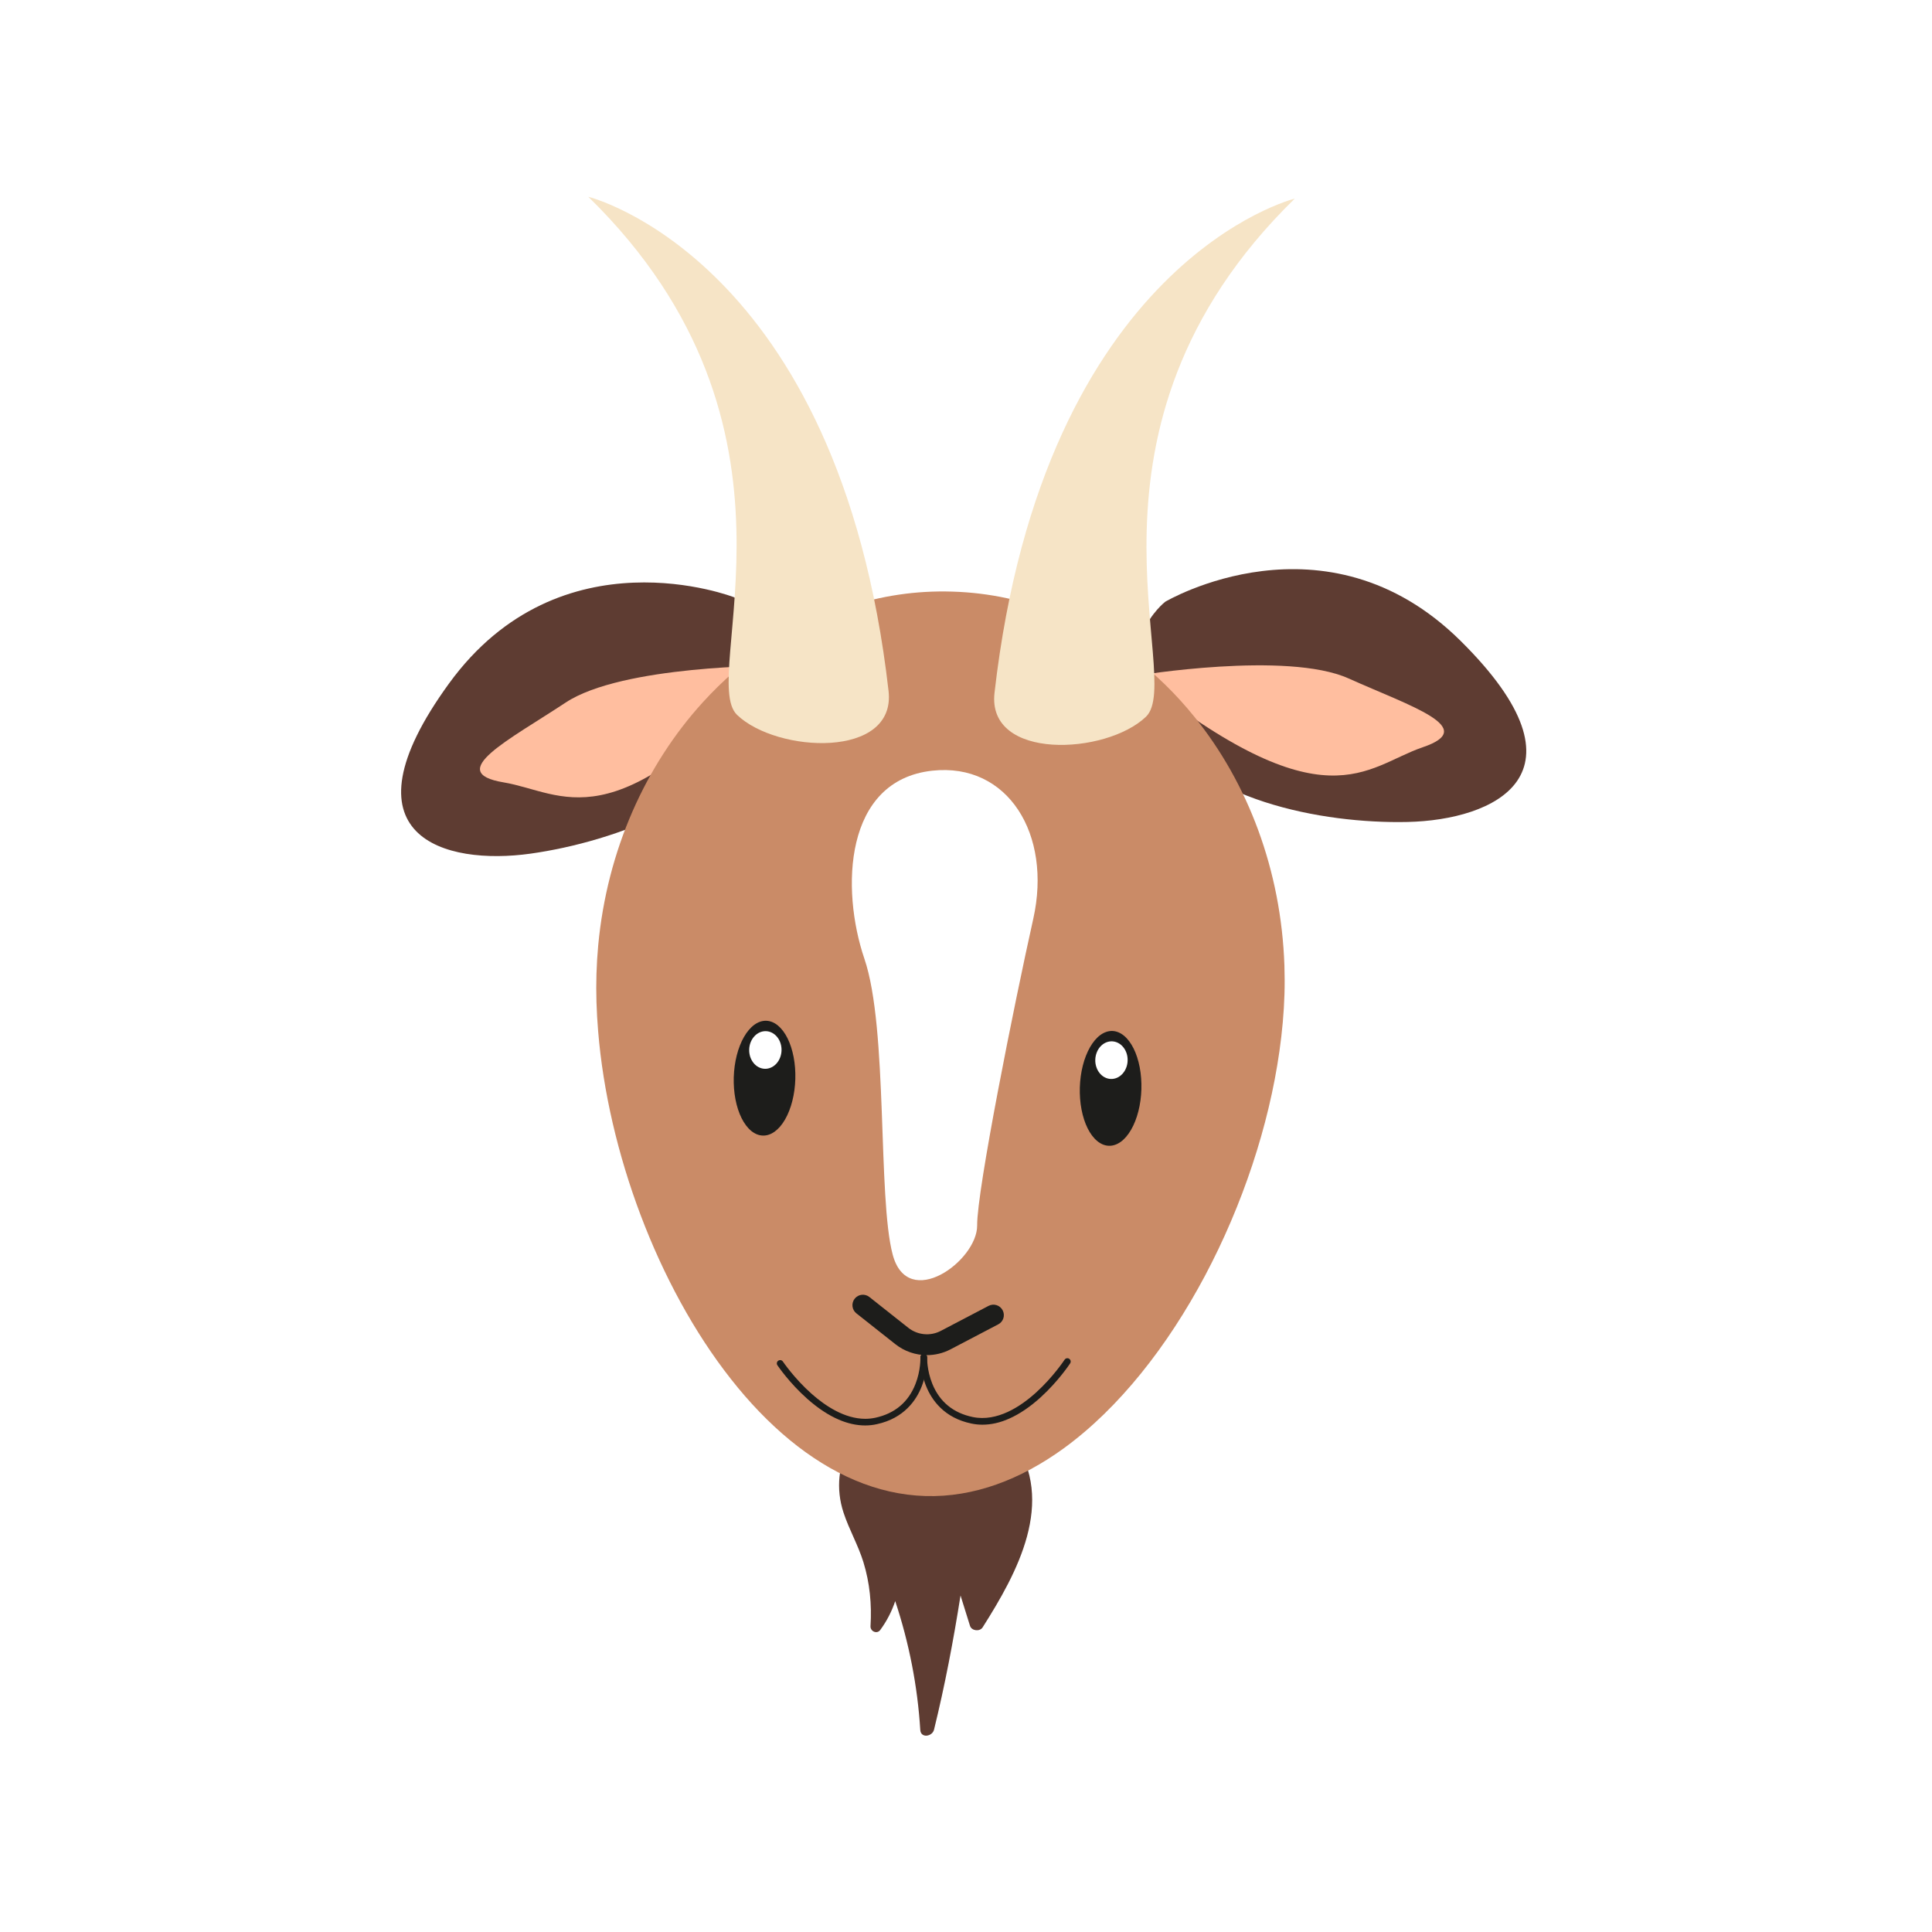 <svg xmlns="http://www.w3.org/2000/svg" xmlns:xlink="http://www.w3.org/1999/xlink" width="500" zoomAndPan="magnify" viewBox="0 0 375 375" height="500" preserveAspectRatio="xMidYMid meet" version="1.0"><defs><clipPath id="99a5f1ce10"><path d="M 192 38.199 L 252 38.199 L 252 145 L 192 145 Z M 192 38.199 " clip-rule="nonzero"/></clipPath><clipPath id="5591e26a14"><path d="M 114 38.199 L 173 38.199 L 173 145 L 114 145 Z M 114 38.199 " clip-rule="nonzero"/></clipPath></defs><rect x="-37.5" width="450" fill="#ffffff" y="-37.5" height="450" fill-opacity="1"/><rect x="-37.5" width="450" fill="#ffffff" y="-37.5" height="450" fill-opacity="1"/><path fill="#5e3c32" d="M 142.504 115.938 C 142.504 115.938 108.867 102.77 87.141 132.68 C 65.414 162.586 86.469 168 102.953 165.695 C 119.438 163.387 142.668 154.883 148.707 138.688 C 154.75 122.496 142.504 115.938 142.504 115.938 Z M 142.504 115.938 " fill-opacity="1" fill-rule="nonzero"/><path fill="#ffbe9f" d="M 150.352 129.203 C 150.352 129.203 120.762 129.109 109.793 136.367 C 98.82 143.625 86.195 149.93 97.746 151.859 C 109.293 153.781 118.828 164.109 150.352 129.203 Z M 150.352 129.203 " fill-opacity="1" fill-rule="nonzero"/><path fill="#5e3c32" d="M 196.703 279.512 C 192.883 274.004 186.832 272.703 180.469 272.918 C 175.09 273.098 166.637 273.711 165.129 279.98 C 162.727 284.141 162.195 288.949 163.734 293.613 C 164.816 296.898 166.57 299.906 167.59 303.219 C 168.828 307.242 169.23 311.438 168.965 315.629 C 168.895 316.629 170.207 317.25 170.852 316.383 C 172.152 314.617 173.094 312.754 173.762 310.773 C 176.445 318.867 178.098 327.25 178.625 335.785 C 178.73 337.449 180.965 337.074 181.293 335.73 C 183.406 327.133 185.059 318.426 186.438 309.684 C 187.051 311.648 187.664 313.609 188.277 315.574 C 188.59 316.57 190.18 316.734 190.727 315.871 C 197.457 305.266 204.992 291.484 196.703 279.512 Z M 196.703 279.512 " fill-opacity="1" fill-rule="nonzero"/><path fill="#5e3c32" d="M 226.18 116.793 C 226.18 116.793 257.254 98.383 283.516 124.406 C 309.781 150.434 289.883 159.16 273.238 159.543 C 256.598 159.922 232.301 155.262 223.727 140.25 C 215.156 125.234 226.18 116.793 226.18 116.793 Z M 226.18 116.793 " fill-opacity="1" fill-rule="nonzero"/><path fill="#ffbe9f" d="M 220.578 131.148 C 220.578 131.148 249.77 126.293 261.766 131.688 C 273.762 137.082 287.246 141.277 276.156 145.039 C 265.066 148.801 257.32 160.523 220.578 131.148 Z M 220.578 131.148 " fill-opacity="1" fill-rule="nonzero"/><path fill="#ca8b67" d="M 249.316 192.969 C 249.207 196.57 248.871 200.293 248.336 204.043 C 244.23 233.023 227.891 265.543 206.469 281.121 C 198.148 287.156 189.051 290.66 179.617 290.379 C 170.164 290.102 161.293 286.07 153.328 279.535 C 149.246 276.176 145.402 272.168 141.863 267.66 C 127.613 249.566 118.008 223.492 116.098 200.148 C 115.781 196.375 115.664 192.637 115.773 189.039 C 115.828 187.176 115.945 185.332 116.113 183.484 C 117.84 164.992 125.316 148.516 136.406 136.324 C 144.035 127.926 153.379 121.594 163.738 118.059 L 163.75 118.043 C 164.02 117.957 164.27 117.859 164.535 117.793 C 170.969 115.645 177.777 114.613 184.797 114.828 C 192.086 115.039 199.066 116.586 205.559 119.262 C 215.719 123.398 224.699 130.293 231.84 139.141 C 242.195 151.961 248.676 168.867 249.305 187.43 C 249.363 189.273 249.371 191.102 249.316 192.969 Z M 249.316 192.969 " fill-opacity="1" fill-rule="nonzero"/><path fill="#1d1d1b" d="M 148.727 198.129 C 149.117 198.141 149.504 198.227 149.887 198.379 C 150.266 198.531 150.633 198.754 150.988 199.047 C 151.34 199.336 151.676 199.691 151.988 200.105 C 152.305 200.523 152.59 200.992 152.855 201.52 C 153.117 202.043 153.348 202.613 153.547 203.23 C 153.746 203.844 153.91 204.492 154.043 205.172 C 154.172 205.852 154.266 206.551 154.32 207.273 C 154.375 207.992 154.391 208.719 154.371 209.449 C 154.348 210.18 154.289 210.902 154.191 211.621 C 154.094 212.336 153.961 213.027 153.789 213.699 C 153.621 214.371 153.418 215.008 153.18 215.609 C 152.945 216.211 152.68 216.766 152.387 217.277 C 152.094 217.785 151.781 218.238 151.441 218.637 C 151.105 219.031 150.75 219.363 150.379 219.633 C 150.008 219.902 149.629 220.105 149.238 220.234 C 148.852 220.367 148.461 220.426 148.066 220.414 C 147.676 220.402 147.289 220.32 146.91 220.168 C 146.527 220.012 146.16 219.789 145.805 219.5 C 145.453 219.211 145.117 218.855 144.805 218.441 C 144.488 218.023 144.203 217.551 143.938 217.027 C 143.676 216.5 143.445 215.93 143.246 215.316 C 143.047 214.703 142.883 214.055 142.75 213.375 C 142.621 212.695 142.527 211.992 142.473 211.273 C 142.418 210.555 142.402 209.828 142.422 209.098 C 142.445 208.363 142.504 207.641 142.602 206.926 C 142.699 206.211 142.832 205.516 143.004 204.848 C 143.172 204.176 143.375 203.539 143.613 202.938 C 143.848 202.332 144.113 201.777 144.406 201.27 C 144.699 200.762 145.012 200.309 145.352 199.91 C 145.688 199.512 146.043 199.18 146.414 198.91 C 146.785 198.641 147.164 198.441 147.555 198.309 C 147.941 198.18 148.332 198.117 148.727 198.129 Z M 148.727 198.129 " fill-opacity="1" fill-rule="nonzero"/><path fill="#1d1d1b" d="M 215.898 200.109 C 216.289 200.121 216.676 200.207 217.059 200.359 C 217.438 200.516 217.805 200.734 218.16 201.027 C 218.512 201.316 218.848 201.672 219.16 202.086 C 219.477 202.504 219.762 202.973 220.027 203.5 C 220.289 204.023 220.52 204.594 220.719 205.211 C 220.918 205.824 221.082 206.473 221.215 207.152 C 221.344 207.832 221.438 208.531 221.492 209.254 C 221.547 209.973 221.562 210.699 221.543 211.43 C 221.52 212.16 221.461 212.887 221.363 213.602 C 221.266 214.316 221.133 215.008 220.961 215.68 C 220.793 216.352 220.59 216.988 220.352 217.59 C 220.117 218.191 219.852 218.75 219.559 219.258 C 219.266 219.766 218.953 220.219 218.613 220.617 C 218.277 221.012 217.922 221.348 217.551 221.617 C 217.18 221.883 216.801 222.086 216.41 222.215 C 216.023 222.348 215.633 222.406 215.238 222.395 C 214.848 222.383 214.461 222.301 214.078 222.148 C 213.699 221.992 213.332 221.77 212.977 221.48 C 212.625 221.191 212.289 220.836 211.977 220.422 C 211.66 220.004 211.375 219.535 211.109 219.008 C 210.848 218.484 210.617 217.914 210.418 217.297 C 210.219 216.684 210.055 216.035 209.922 215.355 C 209.793 214.676 209.699 213.973 209.645 213.254 C 209.59 212.535 209.574 211.809 209.594 211.078 C 209.617 210.348 209.676 209.621 209.773 208.906 C 209.871 208.191 210.004 207.5 210.176 206.828 C 210.344 206.156 210.547 205.52 210.785 204.918 C 211.02 204.316 211.285 203.758 211.578 203.25 C 211.871 202.742 212.184 202.289 212.523 201.891 C 212.859 201.496 213.215 201.16 213.586 200.891 C 213.957 200.621 214.336 200.422 214.727 200.293 C 215.113 200.16 215.504 200.102 215.898 200.109 Z M 215.898 200.109 " fill-opacity="1" fill-rule="nonzero"/><path fill="#ffffff" d="M 148.664 200.148 C 149.078 200.16 149.477 200.266 149.855 200.461 C 150.234 200.66 150.566 200.934 150.852 201.285 C 151.137 201.637 151.352 202.035 151.496 202.488 C 151.645 202.941 151.707 203.41 151.695 203.895 C 151.68 204.379 151.586 204.84 151.414 205.281 C 151.242 205.727 151.004 206.113 150.699 206.449 C 150.395 206.781 150.047 207.035 149.656 207.211 C 149.266 207.383 148.863 207.465 148.449 207.453 C 148.031 207.441 147.633 207.336 147.254 207.137 C 146.875 206.941 146.543 206.668 146.262 206.316 C 145.977 205.965 145.762 205.562 145.613 205.113 C 145.469 204.66 145.402 204.191 145.418 203.707 C 145.43 203.223 145.523 202.762 145.695 202.316 C 145.871 201.875 146.109 201.488 146.414 201.152 C 146.715 200.82 147.062 200.566 147.453 200.391 C 147.844 200.219 148.246 200.137 148.664 200.148 Z M 148.664 200.148 " fill-opacity="1" fill-rule="nonzero"/><path fill="#ffffff" d="M 215.84 202.121 C 216.258 202.137 216.656 202.238 217.035 202.438 C 217.414 202.633 217.746 202.906 218.027 203.258 C 218.312 203.609 218.527 204.012 218.676 204.461 C 218.82 204.914 218.887 205.383 218.871 205.867 C 218.855 206.352 218.766 206.812 218.59 207.258 C 218.418 207.699 218.18 208.086 217.875 208.422 C 217.57 208.754 217.223 209.008 216.836 209.184 C 216.445 209.355 216.039 209.438 215.625 209.426 C 215.207 209.414 214.812 209.309 214.434 209.113 C 214.051 208.914 213.723 208.641 213.438 208.289 C 213.152 207.941 212.938 207.539 212.793 207.086 C 212.645 206.633 212.578 206.164 212.594 205.68 C 212.609 205.199 212.703 204.734 212.875 204.293 C 213.047 203.848 213.285 203.461 213.59 203.125 C 213.895 202.793 214.242 202.539 214.633 202.363 C 215.02 202.191 215.426 202.109 215.84 202.121 Z M 215.84 202.121 " fill-opacity="1" fill-rule="nonzero"/><g clip-path="url(#99a5f1ce10)"><path fill="#f6e4c6" d="M 193.035 134.473 C 191.527 147.68 214.699 146.539 222.434 139.117 C 230.164 131.695 205.457 83.352 251.309 38.551 C 251.309 38.551 202.633 50.535 193.035 134.473 Z M 193.035 134.473 " fill-opacity="1" fill-rule="nonzero"/></g><g clip-path="url(#5591e26a14)"><path fill="#f6e4c6" d="M 172.469 134.121 C 173.973 147.328 150.801 146.188 143.07 138.766 C 135.34 131.344 160.047 83 114.195 38.199 C 114.199 38.199 162.879 50.184 172.469 134.121 Z M 172.469 134.121 " fill-opacity="1" fill-rule="nonzero"/></g><path fill="#1d1d1b" d="M 179.914 263.031 C 177.734 263.031 175.57 262.309 173.793 260.906 L 166.223 254.918 C 165.348 254.227 165.199 252.953 165.895 252.074 C 166.59 251.199 167.863 251.047 168.746 251.746 L 176.312 257.734 C 178.109 259.152 180.582 259.383 182.609 258.324 L 191.879 253.469 C 192.871 252.945 194.098 253.328 194.613 254.324 C 195.137 255.312 194.754 256.539 193.758 257.055 L 184.488 261.91 C 183.047 262.66 181.477 263.031 179.914 263.031 Z M 179.914 263.031 " fill-opacity="1" fill-rule="nonzero"/><path fill="#1d1d1b" d="M 190.695 276.531 C 189.973 276.531 189.262 276.461 188.562 276.312 C 183.266 275.223 180.852 271.762 179.758 269.051 C 178.586 266.145 178.652 263.523 178.656 263.414 C 178.668 263.055 178.969 262.777 179.32 262.789 C 179.676 262.801 179.957 263.098 179.945 263.449 C 179.945 263.5 179.891 265.961 180.965 268.602 C 182.387 272.098 185.027 274.262 188.82 275.047 C 193.562 276.023 198.125 272.988 201.117 270.27 C 204.43 267.262 206.609 263.961 206.633 263.922 C 206.828 263.625 207.23 263.539 207.527 263.734 C 207.824 263.93 207.91 264.328 207.715 264.629 C 207.625 264.766 205.438 268.078 202.012 271.199 C 199.984 273.043 197.941 274.434 195.945 275.324 C 194.152 276.137 192.395 276.531 190.695 276.531 Z M 190.695 276.531 " fill-opacity="1" fill-rule="nonzero"/><path fill="#1d1d1b" d="M 167.93 276.68 C 166.273 276.68 164.555 276.301 162.805 275.551 C 160.793 274.684 158.734 273.324 156.684 271.504 C 153.215 268.426 150.992 265.137 150.895 264.996 C 150.691 264.699 150.773 264.301 151.07 264.105 C 151.367 263.906 151.77 263.984 151.961 264.281 C 151.988 264.312 154.203 267.59 157.555 270.555 C 160.16 272.863 163.93 275.391 167.949 275.391 C 168.598 275.391 169.254 275.324 169.918 275.18 C 173.695 274.355 176.312 272.152 177.691 268.637 C 178.742 265.969 178.652 263.492 178.652 263.469 C 178.641 263.109 178.914 262.812 179.27 262.793 C 179.629 262.781 179.926 263.055 179.945 263.406 C 179.949 263.516 180.047 266.137 178.918 269.059 C 177.863 271.781 175.488 275.277 170.203 276.43 C 169.457 276.598 168.703 276.68 167.93 276.68 Z M 167.93 276.68 " fill-opacity="1" fill-rule="nonzero"/><path fill="#ffffff" d="M 180.961 149.59 C 195.645 147.992 204.227 161.945 200.555 178.348 C 196.887 194.754 189.613 231.004 189.664 237.859 C 189.711 244.719 176.215 254.574 173.27 243.516 C 170.324 232.461 172.395 199.645 167.785 186.113 C 163.176 172.586 163.82 151.457 180.961 149.59 Z M 180.961 149.59 " fill-opacity="1" fill-rule="nonzero"/></svg>